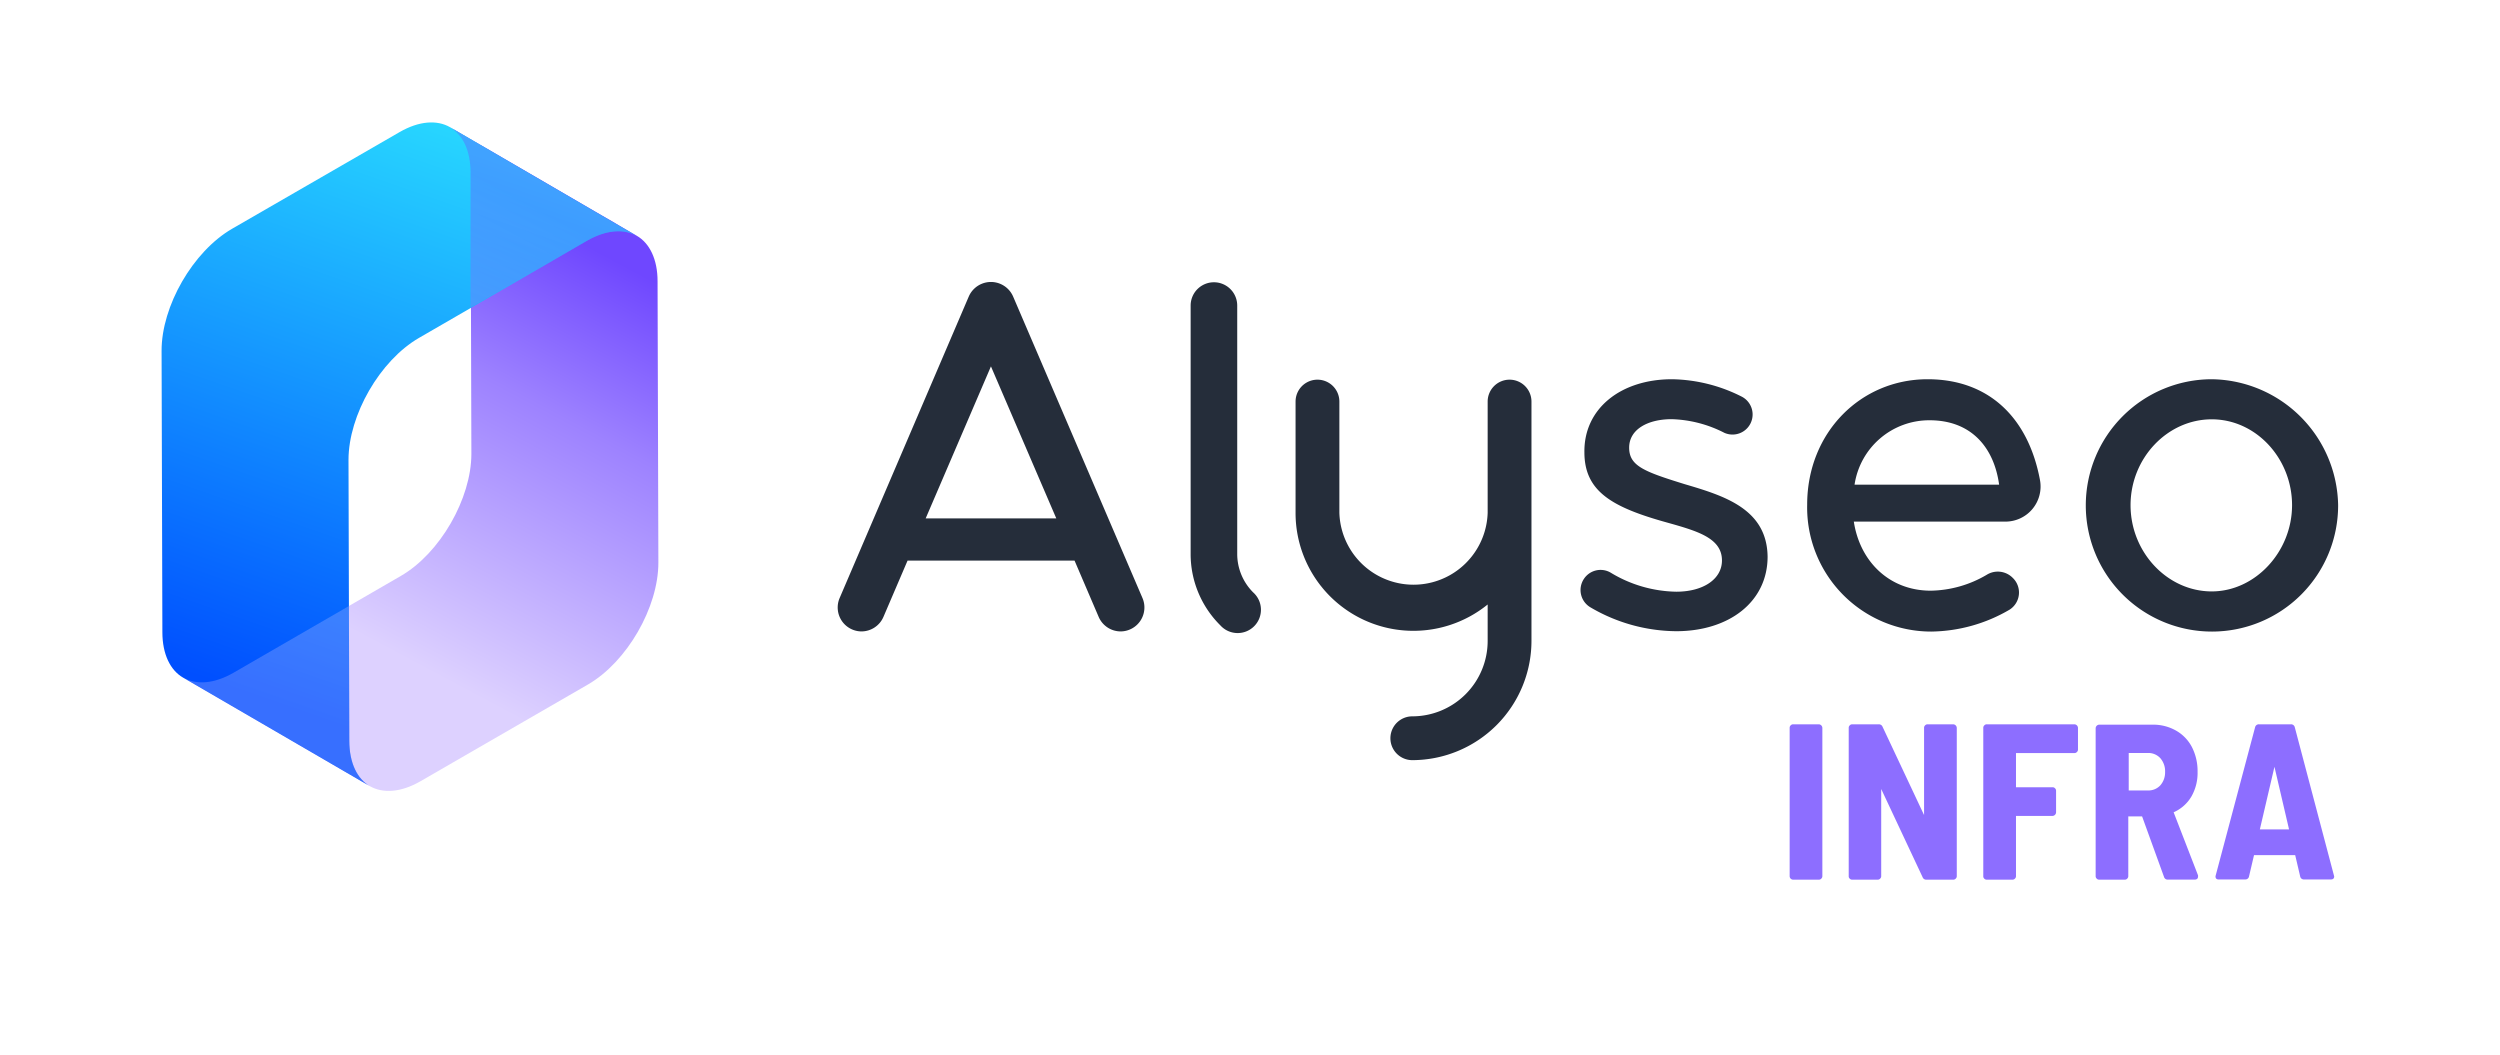 <svg id="Layer_1" data-name="Layer 1" xmlns="http://www.w3.org/2000/svg" xmlns:xlink="http://www.w3.org/1999/xlink" viewBox="0 0 342.4 144.49"><defs><style>.cls-1{fill:#8d6eff;}.cls-2{fill:#252d3a;}.cls-3{fill:url(#linear-gradient);}.cls-4{fill:url(#linear-gradient-2);}.cls-5{opacity:0.25;}.cls-6{fill:url(#linear-gradient-3);}.cls-7{opacity:0.35;}.cls-8{fill:url(#linear-gradient-4);}</style><linearGradient id="linear-gradient" x1="83.42" y1="35.22" x2="49.32" y2="99.26" gradientUnits="userSpaceOnUse"><stop offset="0" stop-color="#6f47ff"/><stop offset="0.31" stop-color="#9d82ff"/><stop offset="0.85" stop-color="#ddd1ff"/></linearGradient><linearGradient id="linear-gradient-2" x1="1070.2" y1="18.02" x2="1097.13" y2="95.4" gradientTransform="matrix(-1, 0, 0, 1, 1132.12, 0)" gradientUnits="userSpaceOnUse"><stop offset="0" stop-color="#27d5ff"/><stop offset="1" stop-color="#004fff"/></linearGradient><linearGradient id="linear-gradient-3" x1="76.55" y1="29.32" x2="40.17" y2="96.02" gradientUnits="userSpaceOnUse"><stop offset="0" stop-color="#8d6eff"/><stop offset="0.19" stop-color="#9d82ff"/><stop offset="0.85" stop-color="#ddd1ff"/></linearGradient><linearGradient id="linear-gradient-4" x1="73.04" y1="27.4" x2="36.66" y2="94.1" xlink:href="#linear-gradient"/></defs><path class="cls-1" d="M249.1,99.2h-3.51a.45.45,0,0,0-.34.15.44.44,0,0,0-.14.34V120a.48.48,0,0,0,.48.48h3.51a.44.44,0,0,0,.34-.14.45.45,0,0,0,.15-.34V99.69a.51.51,0,0,0-.49-.49Z"/><path class="cls-1" d="M267.52,99.2H264a.45.45,0,0,0-.34.15.44.44,0,0,0-.14.34v11.94l-5.68-12.08a.54.54,0,0,0-.53-.35h-3.63a.45.45,0,0,0-.34.15.44.44,0,0,0-.14.34V120a.42.42,0,0,0,.14.34.44.44,0,0,0,.34.14h3.48a.44.44,0,0,0,.34-.14.45.45,0,0,0,.15-.34l0-11.94,5.67,12.08a.52.52,0,0,0,.53.34h3.66a.44.44,0,0,0,.34-.14A.45.45,0,0,0,268,120V99.69a.51.51,0,0,0-.49-.49Z"/><path class="cls-1" d="M284.11,99.2h-12a.45.45,0,0,0-.34.15.44.44,0,0,0-.14.34V120a.42.42,0,0,0,.14.34.44.44,0,0,0,.34.14h3.51a.44.44,0,0,0,.34-.14.45.45,0,0,0,.15-.34v-8.25l0,0h5a.51.51,0,0,0,.49-.49V108.3a.45.45,0,0,0-.15-.34.44.44,0,0,0-.34-.14h-5l0,0v-4.68l0,0h8a.44.44,0,0,0,.34-.14.45.45,0,0,0,.15-.34V99.69a.51.51,0,0,0-.49-.49Z"/><path class="cls-1" d="M297.7,111.25h0a.08.08,0,0,1,0,0l0,0a5.3,5.3,0,0,0,2.43-2.15,6.49,6.49,0,0,0,.85-3.39,7.2,7.2,0,0,0-.76-3.36,5.51,5.51,0,0,0-2.18-2.28,6.31,6.31,0,0,0-3.21-.82h-7.32a.51.51,0,0,0-.49.49V120a.45.45,0,0,0,.15.34.44.44,0,0,0,.34.14H291a.44.44,0,0,0,.34-.14.45.45,0,0,0,.15-.34v-8.19l0,0h1.89a.07.07,0,0,1,0,0l3,8.28a.51.51,0,0,0,.54.38h3.66c.41,0,.46-.27.46-.39a.54.54,0,0,0,0-.2Zm-1.83-3.68a2.21,2.21,0,0,1-1.71.69h-2.61l0,0v-5.13l0,0h2.61a2.22,2.22,0,0,1,1.71.7,2.72,2.72,0,0,1,.66,1.91A2.67,2.67,0,0,1,295.87,107.57Z"/><path class="cls-1" d="M314.29,99.59a.52.52,0,0,0-.54-.39H309.4a.52.52,0,0,0-.54.4l-5.4,20.31a.47.47,0,0,0,.05.4.44.44,0,0,0,.37.14h3.63a.5.5,0,0,0,.51-.39l.69-2.94-.12,0h5.76l0,0,.69,2.95a.51.51,0,0,0,.54.38h3.66c.41,0,.45-.27.45-.42Zm-.78,14h-4s0,0,0,0l2-8.57,2,8.58Z"/><path class="cls-2" d="M138.76,40.62a3.31,3.31,0,0,0-6.08,0L115,81.9a3.28,3.28,0,0,0,3,4.58h0a3.29,3.29,0,0,0,3-2l3.3-7.7h22.87l3.3,7.7a3.29,3.29,0,0,0,3,2h0a3.28,3.28,0,0,0,3-4.58ZM126.78,71l8.94-20.82L144.67,71Z"/><path class="cls-2" d="M230.73,66.31c-5.55-1.72-7.6-2.49-7.6-5s2.56-3.9,5.82-3.9a16.81,16.81,0,0,1,7.22,1.87,2.75,2.75,0,0,0,2.41-4.94A21.83,21.83,0,0,0,229,51.94c-7,0-12.08,4-12,10,0,5.36,3.77,7.54,11.37,9.64,4.09,1.15,7.47,2.11,7.47,5.18,0,2.55-2.55,4.28-6.26,4.28a17.87,17.87,0,0,1-9-2.62,2.73,2.73,0,0,0-3.65.87l0,0a2.75,2.75,0,0,0,.86,3.87,23.48,23.48,0,0,0,11.78,3.29c7.22,0,12.52-4,12.52-10.22C242,69.7,236.16,67.91,230.73,66.31Z"/><path class="cls-2" d="M264,51.94c-9.14,0-16.49,7.28-16.49,17.18a17,17,0,0,0,17,17.38,21.72,21.72,0,0,0,10.72-3,2.78,2.78,0,0,0,.49-4.3l-.05-.05a2.87,2.87,0,0,0-3.58-.42,15.54,15.54,0,0,1-7.65,2.17c-5.68,0-9.71-4-10.54-9.46h20.75a4.81,4.81,0,0,0,4.75-5.67C277.81,57.21,272.39,51.94,264,51.94ZM254,66.38a10.34,10.34,0,0,1,10.28-8.82c5.69,0,8.82,3.71,9.52,8.82Z"/><path class="cls-2" d="M302.92,51.94a17.28,17.28,0,1,0,17.31,17.25A17.55,17.55,0,0,0,302.92,51.94Zm0,29.06c-6.07,0-11.12-5.36-11.12-11.81s5.05-11.76,11.12-11.76,11,5.37,11,11.76S308.86,81,302.92,81Z"/><path class="cls-2" d="M169.45,75.85v-34a3.19,3.19,0,1,0-6.38,0v34a13.74,13.74,0,0,0,4.07,9.8,3.19,3.19,0,1,0,4.5-4.51A7.44,7.44,0,0,1,169.45,75.85Z"/><path class="cls-2" d="M206.75,52a3,3,0,0,0-3,3V70.24a10.16,10.16,0,0,1-20.31,0V55a3,3,0,0,0-6,0V70.24a16.14,16.14,0,0,0,26.31,12.55v5a10.33,10.33,0,0,1-10.32,10.32,3,3,0,0,0,0,6,16.35,16.35,0,0,0,16.32-16.33V55A3,3,0,0,0,206.75,52Z"/><path class="cls-3" d="M50.67,107.68c1.76,1,4.2.88,6.9-.67L80.51,93.76h0c5.35-3.09,9.68-10.58,9.66-16.73l-.11-38.52c0-3-1.09-5.2-2.83-6.21L61.62,17.41c1.74,1,2.82,3.17,2.83,6.22l.11,38.52c0,6.15-4.31,13.64-9.66,16.73L32,92.13c-2.69,1.55-5.14,1.7-6.9.67Z"/><path class="cls-4" d="M22.24,86.59c0,3,1.08,5.2,2.82,6.21l25.61,14.88c-1.74-1-2.82-3.16-2.83-6.21L47.73,63c0-6.15,4.31-13.64,9.67-16.73L80.34,33c2.69-1.55,5.13-1.7,6.89-.67L61.62,17.41c-1.76-1-4.2-.87-6.89.68L31.79,31.33c-5.36,3.1-9.68,10.59-9.66,16.74Z"/><g class="cls-5"><path class="cls-6" d="M47.84,101.47,47.79,83,32,92.13c-2.69,1.55-5.14,1.7-6.9.67l3.62,2.11,10.76,6.25.21.12,7.49,4.35,3.53,2.05C48.93,106.67,47.85,104.52,47.84,101.47Z"/></g><g class="cls-7"><path class="cls-8" d="M64.45,23.63l0,18.48L80.34,33c2.69-1.55,5.13-1.7,6.89-.67l-2.62-1.53L84,30.39l-1.8-1-2.07-1.2-2.6-1.52-4-2.34-2.09-1.21-2.6-1.51L66.7,20.36l-1.8-1-.65-.38-2.63-1.53C63.36,18.43,64.44,20.58,64.45,23.63Z"/></g></svg>